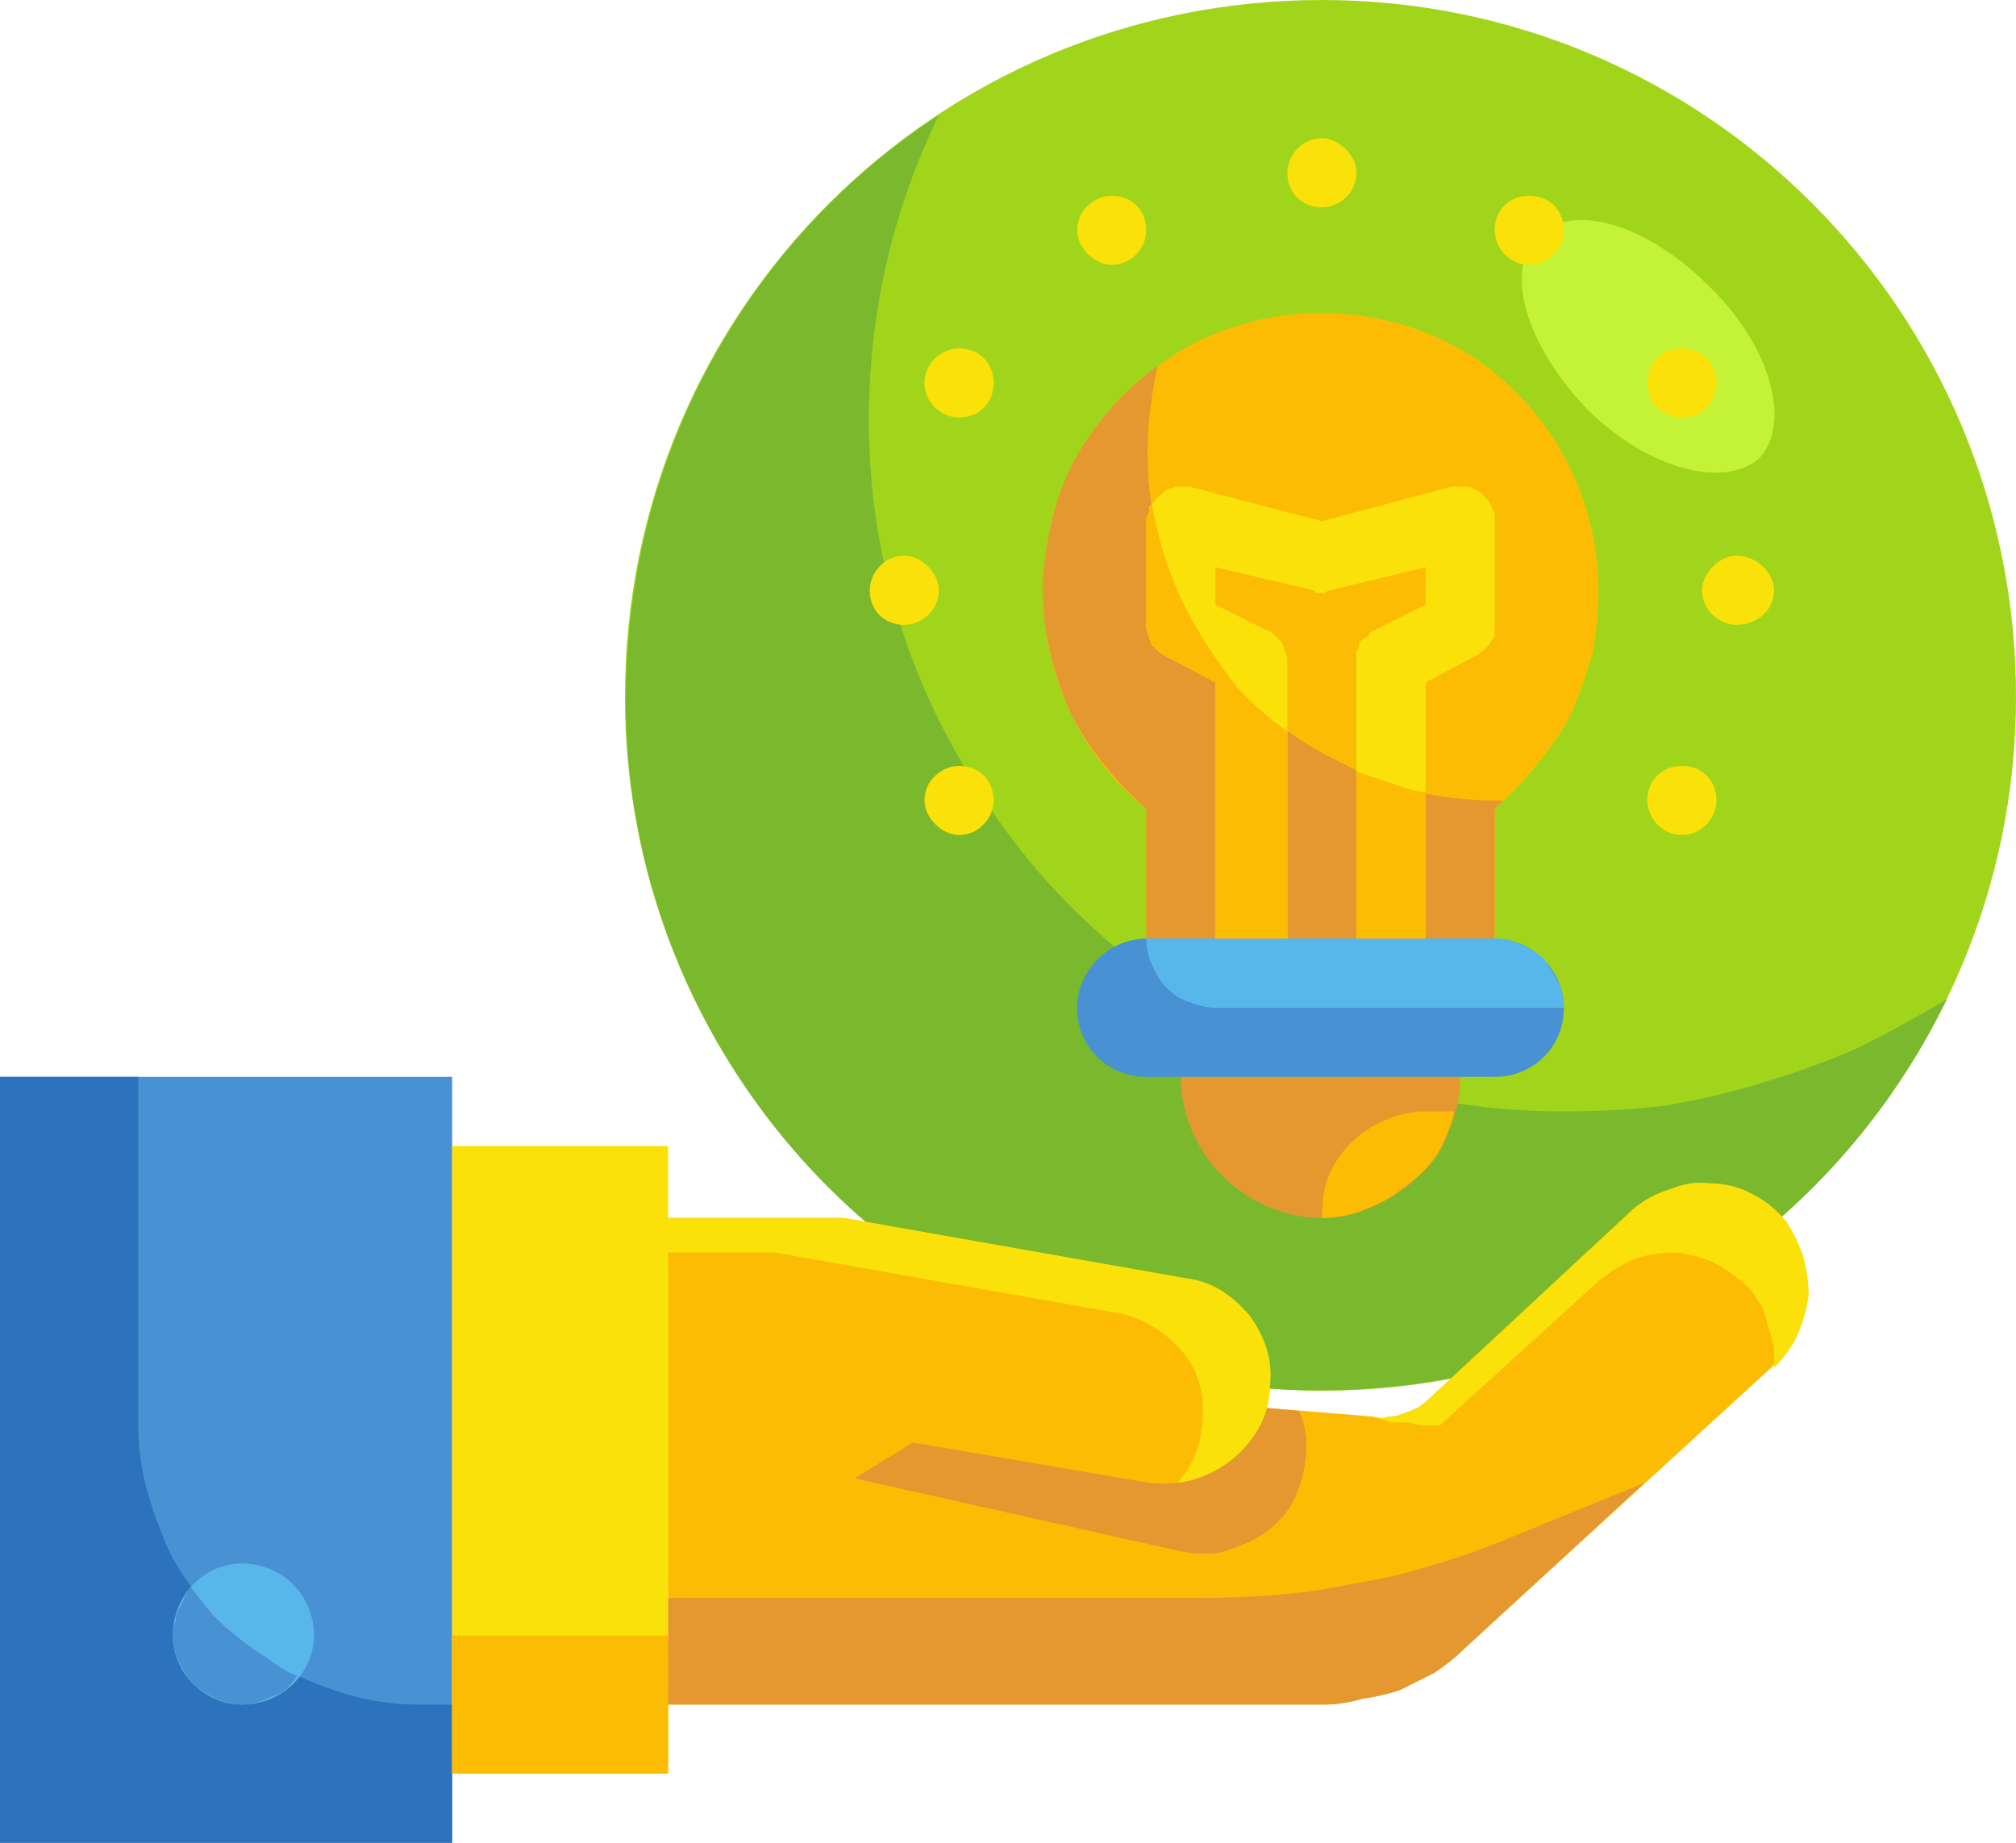 <svg version="1.2" xmlns="http://www.w3.org/2000/svg" viewBox="0 0 70 64" width="70" height="64"><style>.a{fill:#a1d51c}.b{fill:#7ab92d}.c{fill:#c4f236}.d{fill:#fcbc04}.e{fill:#f9e109}.f{fill:#e59730}.g{fill:#4891d3}.h{fill:#2d72bc}.i{fill:#57b7eb}</style><path fill-rule="evenodd" class="a" d="m45.9 48.3c-13.4 0-24.2-10.8-24.2-24.1 0-13.4 10.8-24.2 24.2-24.2 13.3 0 24.1 10.8 24.1 24.2 0 13.3-10.8 24.1-24.1 24.1z"/><path class="b" d="m54.3 38.6c-4.1 0-8.1-1-11.7-3-3.5-2-6.6-4.8-8.7-8.3-2.2-3.4-3.5-7.4-3.7-11.5-0.2-4.1 0.6-8.1 2.4-11.8-6.3 4.1-10.3 11-10.8 18.5-0.6 7.5 2.5 14.9 8.1 19.8 5.7 5 13.4 7 20.8 5.5 7.4-1.5 13.6-6.3 16.9-13.1q-1.5 0.9-3.1 1.7-1.6 0.7-3.3 1.2-1.6 0.5-3.4 0.8-1.7 0.2-3.5 0.2z"/><path fill-rule="evenodd" class="c" d="m61.1 15.9c-1.2 1.1-3.9 0.4-6-1.7-2.1-2.2-2.9-4.8-1.7-6 1.2-1.2 3.8-0.4 5.9 1.7 2.2 2.1 2.9 4.8 1.8 6z"/><path class="d" d="m23.2 50.1v9.1h22.8q0.6 0 1.3-0.2 0.7-0.1 1.3-0.3 0.6-0.3 1.2-0.6 0.6-0.4 1-0.8l10.7-9.8q0.5-0.5 0.8-1.1 0.4-0.6 0.4-1.3 0.1-0.8-0.1-1.4-0.2-0.7-0.6-1.3-0.5-0.6-1.2-0.9-0.6-0.3-1.4-0.4-0.7 0-1.4 0.2-0.7 0.2-1.3 0.7l-7.1 6.6q-0.2 0.2-0.4 0.3-0.2 0.1-0.5 0.2-0.2 0.1-0.5 0.1-0.2 0.1-0.5 0l-3.7-0.3"/><path class="e" d="m56.7 42l-7.1 6.6q-0.2 0.2-0.4 0.3-0.2 0.1-0.5 0.2-0.2 0.1-0.5 0.1-0.2 0.1-0.5 0 0.3 0.1 0.6 0.2 0.3 0 0.6 0 0.3 0.1 0.6 0.1 0.3 0 0.5 0l5.5-5q0.6-0.5 1.3-0.8 0.7-0.2 1.4-0.2 0.8 0.1 1.4 0.4 0.7 0.4 1.2 0.9 0.2 0.3 0.4 0.6 0.1 0.3 0.2 0.7 0.1 0.3 0.2 0.7 0 0.3 0 0.7 0.5-0.5 0.8-1.1 0.3-0.7 0.4-1.4 0-0.7-0.2-1.4-0.2-0.6-0.6-1.2-0.5-0.6-1.1-0.9-0.7-0.4-1.5-0.4-0.7-0.1-1.4 0.2-0.7 0.2-1.3 0.7z"/><path class="f" d="m24.1 50.1l17 3.8c0.7 0.1 1.3 0.1 1.9-0.2 0.6-0.2 1.2-0.6 1.6-1.1 0.4-0.5 0.6-1.1 0.7-1.7 0.1-0.6 0.1-1.3-0.2-1.9l-1.1-0.1z"/><path class="d" d="m41.2 44.4l-11.9-2.1h-6.4v13.2l8.8-5.4 8.2 1.4c1 0.1 1.9-0.1 2.6-0.7 0.8-0.5 1.3-1.4 1.5-2.3 0.1-0.9-0.1-1.9-0.6-2.6-0.5-0.8-1.3-1.3-2.3-1.5z"/><path class="e" d="m41.2 44.4l-11.9-2.1h-6.4v1.2h4l11.9 2.1c0.6 0.1 1.2 0.4 1.7 0.8 0.5 0.4 0.9 0.9 1.1 1.5 0.2 0.6 0.2 1.3 0.1 1.9-0.1 0.7-0.4 1.2-0.8 1.7 0.8-0.1 1.6-0.5 2.2-1.1 0.6-0.6 1-1.4 1-2.3 0.1-0.9-0.2-1.7-0.7-2.4-0.6-0.7-1.3-1.2-2.2-1.3z"/><path fill-rule="evenodd" class="g" d="m15.7 37.4v26.6h-15.7v-26.6z"/><path class="h" d="m14.5 59.2c-1.3 0-2.5-0.3-3.7-0.8-1.2-0.5-2.2-1.2-3.1-2.1-0.9-0.9-1.7-1.9-2.1-3.1-0.5-1.2-0.8-2.4-0.8-3.7v-12.1h-4.8v26.6h15.7v-4.8z"/><path fill-rule="evenodd" class="e" d="m23.2 39.8v21.8h-7.5v-21.8z"/><path fill-rule="evenodd" class="d" d="m23.2 56.8v4.8h-7.5v-4.8z"/><path fill-rule="evenodd" class="i" d="m8.4 59.2c-1.3 0-2.4-1.1-2.4-2.4 0-1.4 1.1-2.5 2.4-2.5 1.4 0 2.5 1.1 2.5 2.5 0 1.3-1.1 2.4-2.5 2.4z"/><path class="g" d="m8.4 59.2q0.3 0 0.6-0.1 0.3-0.1 0.5-0.2 0.3-0.1 0.5-0.3 0.2-0.2 0.3-0.4-0.5-0.2-1-0.6-0.5-0.3-1-0.7-0.5-0.4-0.9-0.8-0.4-0.5-0.8-1-0.1 0.2-0.2 0.4-0.1 0.2-0.2 0.4-0.1 0.2-0.1 0.4-0.1 0.2-0.1 0.5 0 0.4 0.2 0.9 0.2 0.4 0.5 0.8 0.4 0.3 0.8 0.5 0.5 0.2 0.9 0.2z"/><path class="f" d="m52.2 53.5q-1.2 0.5-2.6 0.9-1.3 0.4-2.6 0.6-1.4 0.3-2.8 0.4-1.3 0.1-2.7 0.1h-18.3v3.7h22.8q0.6 0 1.3-0.2 0.7-0.1 1.3-0.3 0.6-0.3 1.2-0.6 0.6-0.4 1-0.8l6.3-5.8z"/><path fill-rule="evenodd" class="e" d="m45.9 7.2c-0.7 0-1.2-0.5-1.2-1.2 0-0.6 0.5-1.2 1.2-1.2 0.6 0 1.2 0.6 1.2 1.2 0 0.7-0.6 1.2-1.2 1.2z"/><path fill-rule="evenodd" class="e" d="m60.3 21.7c-0.6 0-1.2-0.5-1.2-1.2 0-0.6 0.6-1.2 1.2-1.2 0.7 0 1.3 0.6 1.3 1.2 0 0.7-0.6 1.2-1.3 1.2z"/><path fill-rule="evenodd" class="e" d="m31.4 21.7c-0.7 0-1.2-0.5-1.2-1.2 0-0.6 0.5-1.2 1.2-1.2 0.6 0 1.2 0.6 1.2 1.2 0 0.7-0.6 1.2-1.2 1.2z"/><path fill-rule="evenodd" class="e" d="m33.3 29c-0.6 0-1.2-0.6-1.2-1.2 0-0.7 0.6-1.2 1.2-1.2 0.7 0 1.2 0.5 1.2 1.2 0 0.6-0.5 1.2-1.2 1.2z"/><path fill-rule="evenodd" class="e" d="m58.4 29c-0.7 0-1.2-0.6-1.2-1.2 0-0.7 0.5-1.2 1.2-1.2 0.7 0 1.2 0.5 1.2 1.2 0 0.6-0.5 1.2-1.2 1.2z"/><path fill-rule="evenodd" class="e" d="m33.3 14.5c-0.6 0-1.2-0.5-1.2-1.2 0-0.7 0.6-1.2 1.2-1.2 0.7 0 1.2 0.5 1.2 1.2 0 0.7-0.5 1.2-1.2 1.2z"/><path fill-rule="evenodd" class="e" d="m58.4 14.5c-0.7 0-1.2-0.5-1.2-1.2 0-0.7 0.5-1.2 1.2-1.2 0.7 0 1.2 0.5 1.2 1.2 0 0.7-0.5 1.2-1.2 1.2z"/><path fill-rule="evenodd" class="e" d="m53.1 9.2c-0.7 0-1.2-0.6-1.2-1.2 0-0.7 0.5-1.2 1.2-1.2 0.7 0 1.2 0.5 1.2 1.2 0 0.6-0.5 1.2-1.2 1.2z"/><path fill-rule="evenodd" class="e" d="m38.6 9.2c-0.6 0-1.2-0.6-1.2-1.2 0-0.7 0.6-1.2 1.2-1.2 0.7 0 1.2 0.5 1.2 1.2 0 0.6-0.5 1.2-1.2 1.2z"/><path class="d" d="m55.5 20.5c0-3.3-1.7-6.4-4.5-8.2-2.8-1.7-6.3-1.9-9.3-0.5-3 1.5-5.1 4.3-5.4 7.6-0.4 3.3 0.9 6.6 3.5 8.7v4.5h12.1v-4.5q0.8-0.7 1.5-1.6 0.7-0.8 1.2-1.8 0.4-1 0.7-2 0.2-1.1 0.2-2.2z"/><path class="f" d="m41 37.4h9.7q0 1-0.4 1.9-0.3 0.9-1 1.5-0.7 0.7-1.6 1.1-0.9 0.4-1.8 0.4-1 0-1.9-0.4-0.9-0.4-1.6-1.1-0.6-0.6-1-1.5-0.4-0.9-0.4-1.9z"/><path class="d" d="m50.5 38.6h-1q-0.7 0-1.4 0.3-0.7 0.3-1.2 0.8-0.5 0.5-0.8 1.2-0.2 0.6-0.2 1.4 0.8 0 1.5-0.3 0.8-0.3 1.4-0.8 0.6-0.4 1.1-1.1 0.4-0.7 0.6-1.5z"/><path class="f" d="m51.9 27.8c-1.8 0-3.7-0.4-5.3-1.3-1.7-0.8-3.1-1.9-4.2-3.4-1.2-1.5-1.9-3.1-2.3-4.9-0.4-1.9-0.3-3.7 0.1-5.5-1.2 0.9-2.2 2-2.9 3.3-0.7 1.3-1 2.8-1.1 4.3 0 1.5 0.3 2.9 0.9 4.3 0.6 1.3 1.6 2.5 2.7 3.5v4.5h12.1v-4.5l0.3-0.3z"/><path class="e" d="m48.3 33.8q-0.3 0-0.5-0.1-0.2-0.1-0.4-0.2-0.1-0.2-0.2-0.4-0.1-0.3-0.1-0.5v-9.7q0-0.1 0-0.3 0.1-0.1 0.1-0.3 0.1-0.1 0.3-0.2 0.1-0.2 0.2-0.2l1.8-0.9v-1.3l-3.3 0.8q-0.1 0-0.2 0.1-0.1 0-0.1 0-0.1 0-0.2 0-0.1-0.1-0.1-0.1l-3.4-0.8v1.3l1.8 0.9q0.1 0 0.3 0.2 0.1 0.1 0.2 0.2 0.1 0.2 0.1 0.3 0.1 0.2 0.1 0.3v9.7c0 0.3-0.2 0.6-0.4 0.9-0.2 0.2-0.5 0.3-0.9 0.3-0.3 0-0.6-0.1-0.8-0.3-0.2-0.3-0.4-0.6-0.4-0.9v-8.9l-1.7-0.9q-0.2-0.1-0.3-0.2-0.1-0.1-0.2-0.2-0.1-0.2-0.1-0.3-0.1-0.2-0.1-0.4v-3.6q0-0.1 0.1-0.3 0-0.1 0-0.2 0.1-0.1 0.2-0.2 0.1-0.2 0.2-0.2 0.1-0.1 0.2-0.2 0.1 0 0.3-0.1 0.1 0 0.3 0 0.1 0 0.2 0l4.6 1.2 4.5-1.2q0.1 0 0.3 0 0.1 0 0.2 0 0.2 0 0.3 0.1 0.1 0 0.2 0.1 0.1 0.1 0.2 0.2 0.1 0.1 0.2 0.3 0 0.1 0.1 0.2 0 0.2 0 0.3v3.6q0 0.2 0 0.4-0.1 0.1-0.2 0.3-0.1 0.1-0.2 0.2-0.1 0.1-0.3 0.2l-1.7 0.9v8.9q0 0.2-0.1 0.5-0.1 0.2-0.3 0.4-0.1 0.1-0.4 0.2-0.2 0.1-0.4 0.1z"/><path fill-rule="evenodd" class="g" d="m39.8 32.6h12.1c1.3 0 2.4 1.1 2.4 2.4 0 1.4-1.1 2.4-2.4 2.4h-12.1c-1.3 0-2.4-1-2.4-2.4 0-1.3 1.1-2.4 2.4-2.4z"/><path class="i" d="m39.8 32.6h12.1q0.5 0 0.9 0.2 0.5 0.2 0.8 0.5 0.3 0.4 0.5 0.8 0.2 0.4 0.2 0.9h-12.1q-0.4 0-0.9-0.2-0.4-0.1-0.8-0.5-0.3-0.3-0.5-0.8-0.2-0.4-0.2-0.9z"/><path class="d" d="m40 17.5q-0.1 0.1-0.1 0.2 0 0 0 0.1 0 0.1-0.1 0.2 0 0 0 0.1v3.6q0 0.2 0.1 0.4 0 0.1 0.1 0.3 0.1 0.1 0.2 0.2 0.1 0.1 0.3 0.2l1.7 0.9v8.9h2.5v-7.2q-1-0.7-1.8-1.6-0.7-0.9-1.3-1.9-0.6-1-1-2.1-0.4-1.1-0.6-2.3z"/><path class="d" d="m47.1 26.8v5.8h2.4v-5.1q-0.3 0-0.6-0.1-0.3-0.1-0.6-0.2-0.3-0.1-0.6-0.2-0.3-0.1-0.6-0.2z"/></svg>